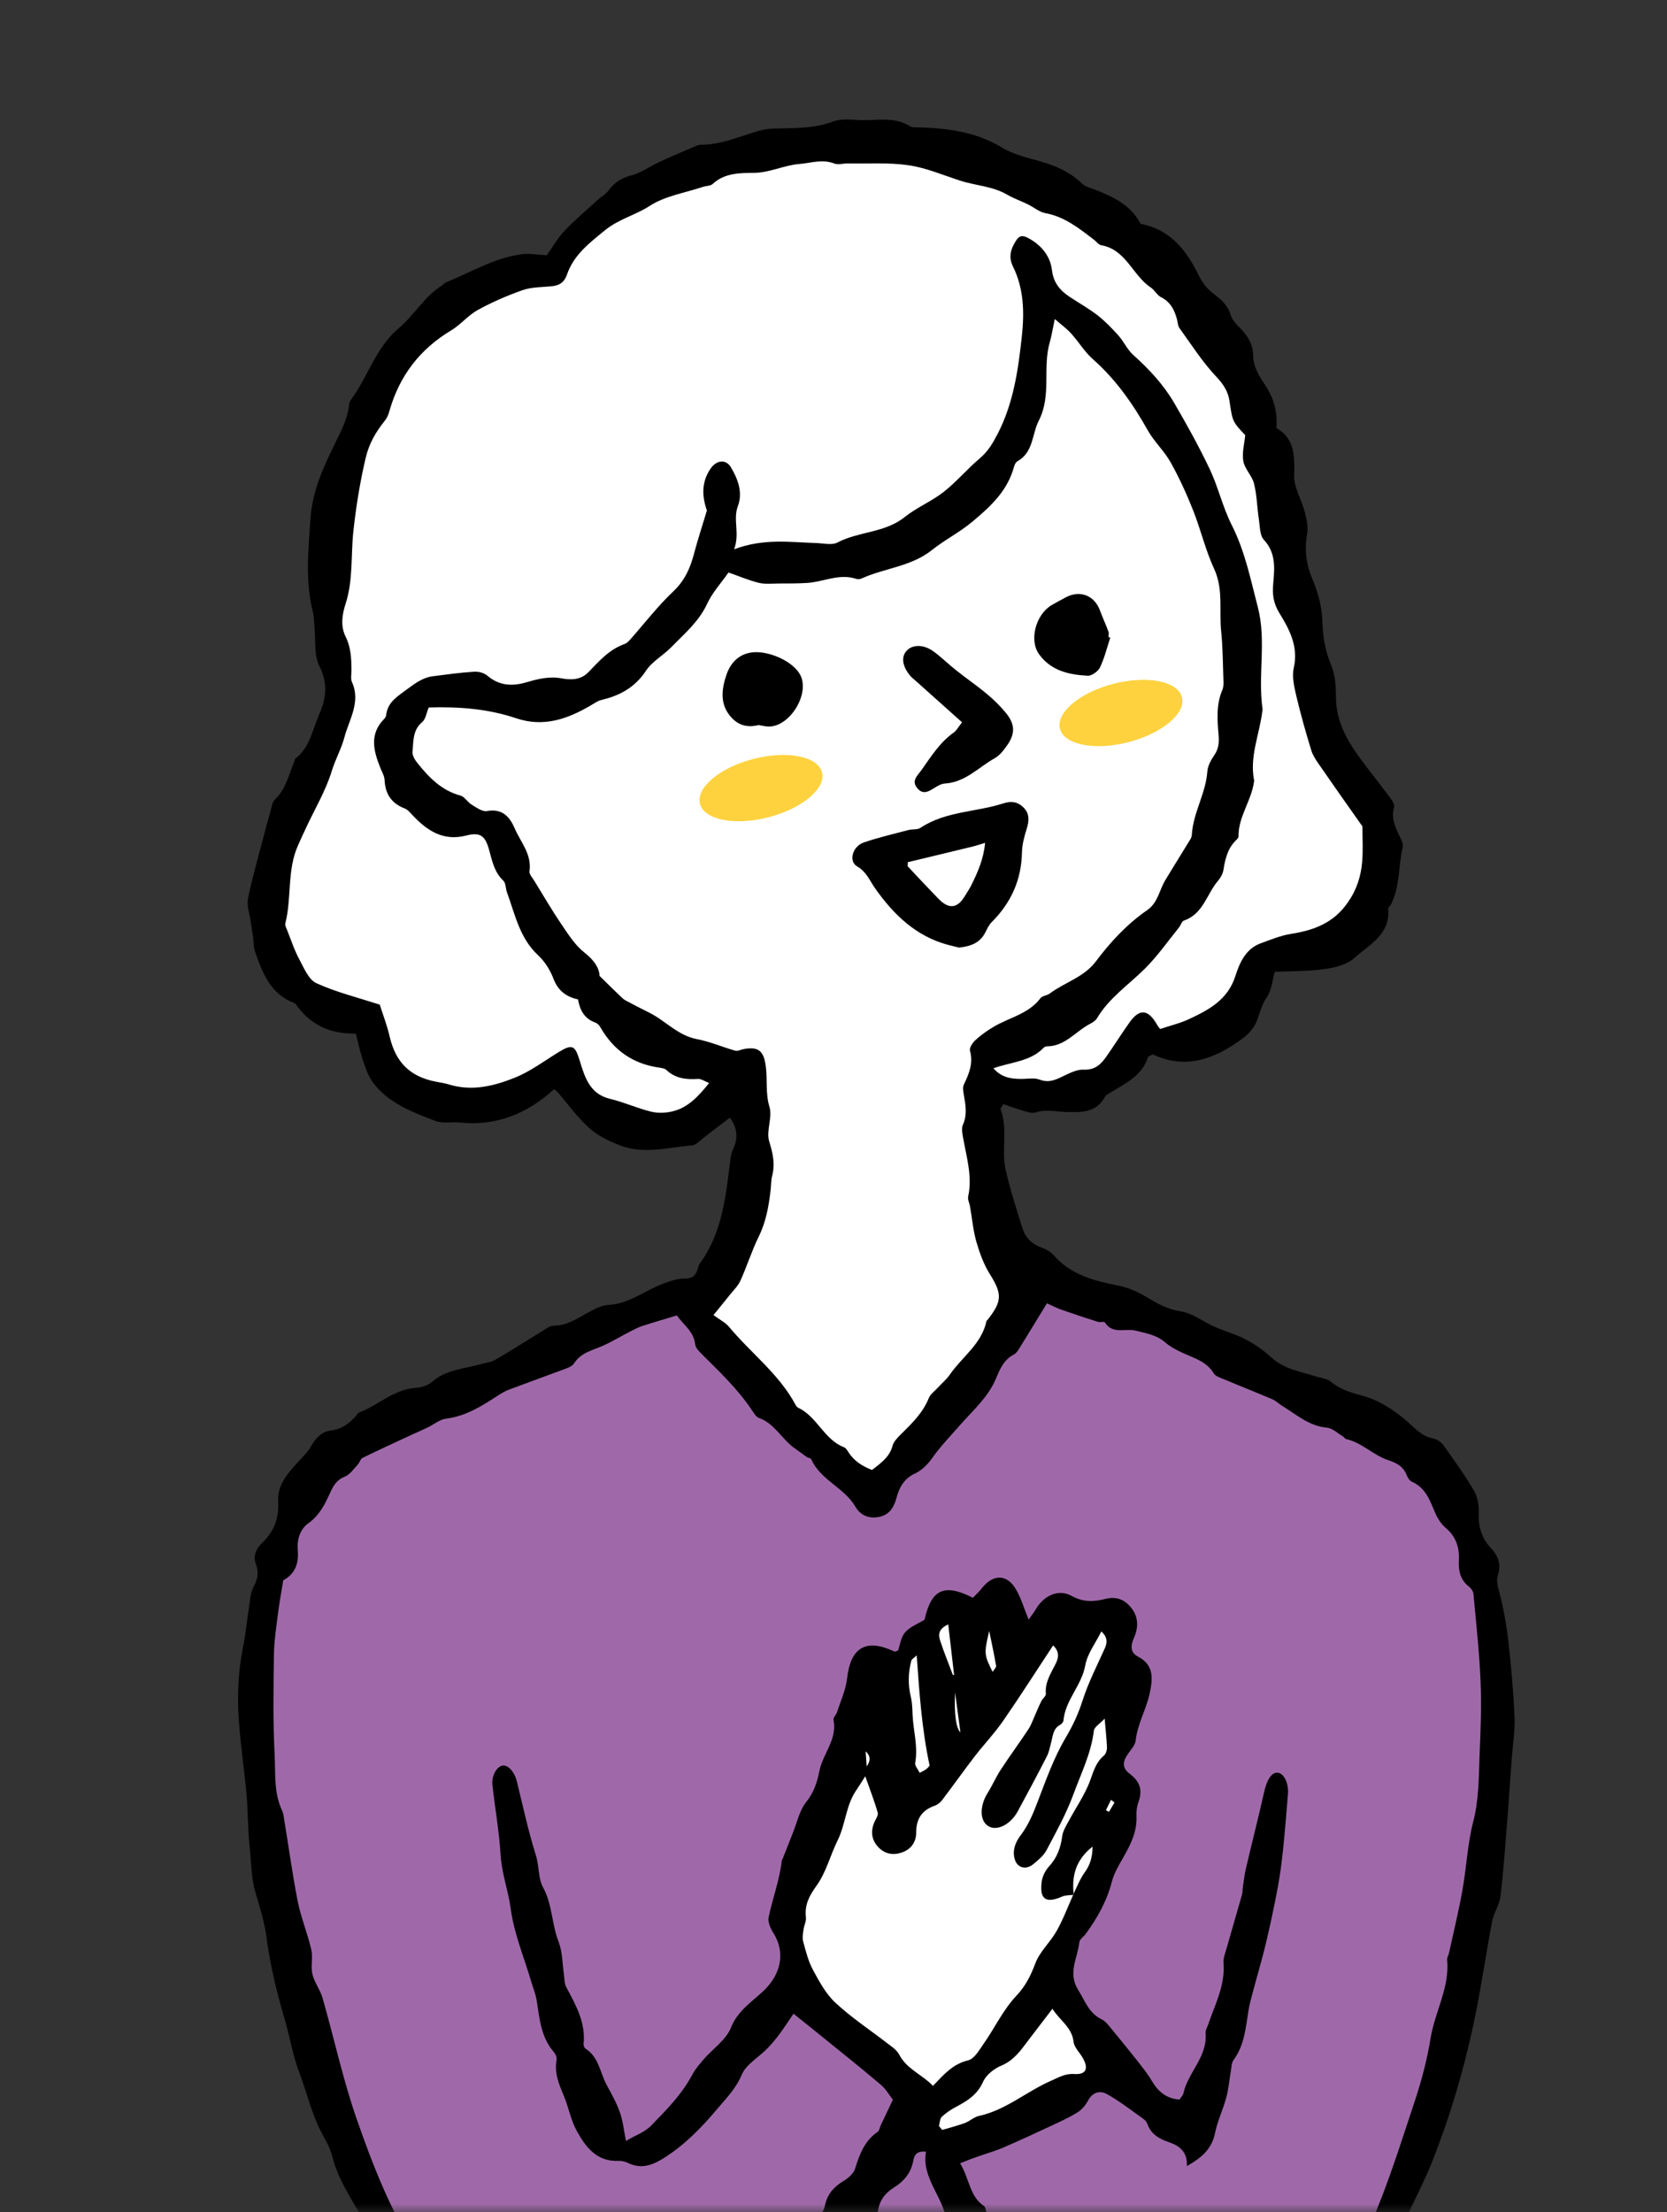 <svg xmlns="http://www.w3.org/2000/svg" width="98" height="130" viewBox="0 0 98 130" fill="none"><rect x="0" y="0" width="98" height="130" fill="#333333" stroke="none"/><mask id="mask0_101_658" style="mask-type:alpha" maskUnits="userSpaceOnUse" x="0" y="0" width="98" height="130"><rect width="98" height="130" transform="matrix(1 0 0 -1 0 130)" fill="#E1C7E8"></rect></mask><g mask="url(#mask0_101_658)"><path d="M26.127 137.552L26.258 147.522L26.554 152.343L24.105 159.938L80.743 158.017L79.323 147.991L76.667 128.132L47.399 116.591L26.127 137.552Z" fill="#9F69A9"></path><path d="M77.916 140.437C77.067 142.055 75.633 143.143 74.439 144.431C74.122 144.775 73.653 145.044 73.198 145.181C72.715 145.326 72.287 145.47 71.908 145.822C71.735 145.98 71.397 145.98 71.135 146.042C70.763 146.125 70.356 146.132 70.032 146.297C69.5 146.565 69.1 146.4 68.673 146.104C67.466 145.264 66.486 144.19 65.438 143.177C64.306 142.089 63.355 140.857 62.265 139.741C61.63 139.101 61.092 138.364 60.526 137.662C59.768 136.725 58.843 135.899 58.422 134.708C58.354 134.501 58.091 134.377 57.933 134.191C57.712 133.93 57.409 133.682 57.326 133.379C57.091 132.497 56.567 131.816 56.008 131.141C55.877 130.982 55.684 130.81 55.663 130.631C55.512 129.13 54.16 128.028 54.436 126.444C53.836 126.382 53.746 126.692 53.684 127.002C53.546 127.705 53.132 128.193 52.539 128.558C52.049 128.868 51.732 129.261 51.621 129.881C51.538 130.328 51.2 130.748 50.931 131.148C50.621 131.602 50.2 131.988 49.931 132.47C49.242 133.709 48.331 134.715 47.214 135.603C46.282 136.347 45.503 137.304 44.696 138.192C43.351 139.679 42.116 141.27 40.454 142.448C39.895 142.847 39.371 143.343 38.964 143.894C38.302 144.789 37.219 145.037 36.419 145.705C36.184 145.897 35.694 145.835 35.329 145.801C34.956 145.767 34.591 145.532 34.225 145.539C33.632 145.553 33.121 145.484 32.721 144.988C32.645 144.892 32.48 144.823 32.349 144.809C30.976 144.699 30.1 143.749 29.169 142.916C28.631 142.441 28.12 141.931 27.424 141.27C27.424 142.076 27.403 142.647 27.424 143.219C27.506 144.982 27.706 146.737 27.451 148.514C27.334 149.34 27.603 150.222 27.582 151.076C27.562 152.012 27.479 152.962 27.313 153.885C27.182 154.622 27.21 155.435 26.631 156.04C26.589 156.082 26.582 156.171 26.582 156.24C26.693 157.542 25.941 158.478 25.237 159.435C24.954 159.821 24.623 160.131 24.092 159.931C23.678 159.78 23.333 159.201 23.471 158.719C23.733 157.783 24.078 156.874 24.389 155.951C24.471 155.696 24.589 155.448 24.637 155.187C24.92 153.623 25.196 152.053 25.444 150.483C25.547 149.829 25.679 149.154 25.603 148.514C25.368 146.565 25.589 144.617 25.506 142.668C25.479 141.972 25.361 141.284 25.327 140.595C25.299 140.141 25.244 139.659 25.368 139.239C25.582 138.55 25.327 138.034 24.989 137.483C24.14 136.085 23.32 134.666 22.519 133.241C22.285 132.828 22.161 132.353 22.002 131.898C21.381 130.073 19.995 128.62 19.533 126.713C19.388 126.114 19.015 125.577 18.746 125.012C18.263 123.979 18.001 122.857 17.601 121.803C17.208 120.784 17.049 119.737 16.753 118.718C16.284 117.128 15.884 115.503 15.67 113.864C15.546 112.92 15.27 112.073 15.008 111.178C14.766 110.359 14.78 109.464 14.684 108.603C14.552 107.432 14.587 106.248 14.463 105.098C14.332 103.838 14.152 102.564 14.056 101.297C13.932 99.775 13.987 98.253 14.297 96.745C14.449 96.001 14.511 95.23 14.635 94.48C14.697 94.067 14.718 93.612 14.904 93.261C15.152 92.793 15.228 92.4 15.035 91.884C14.863 91.429 15.07 90.988 15.428 90.651C16.125 89.983 16.408 89.212 16.353 88.213C16.298 87.208 16.994 86.485 17.643 85.783C17.87 85.535 18.119 85.294 18.277 85.004C18.553 84.516 18.898 84.13 19.464 84.061C20.105 83.978 20.56 83.641 20.954 83.173C21.002 83.118 21.036 83.042 21.091 83.014C22.237 82.588 23.147 81.637 24.451 81.555C24.782 81.534 25.168 81.41 25.403 81.203C26.244 80.46 27.327 80.439 28.32 80.15C28.59 80.074 28.879 80.047 29.114 79.909C30.052 79.365 30.962 78.78 31.887 78.215C32.094 78.091 32.321 77.905 32.542 77.905C33.363 77.905 33.984 77.437 34.666 77.086C35.004 76.907 35.377 76.7 35.742 76.686C36.991 76.631 37.922 75.819 39.026 75.419C39.412 75.281 39.819 75.13 40.212 75.137C40.64 75.137 40.874 75.013 40.999 74.627C41.04 74.496 41.068 74.345 41.15 74.235C42.461 72.438 42.661 70.324 42.93 68.216C42.958 67.975 42.999 67.728 43.102 67.514C43.399 66.881 43.358 66.302 42.909 65.675C42.392 66.075 41.882 66.467 41.364 66.86C41.144 67.025 40.923 67.287 40.681 67.308C39.267 67.431 37.839 67.845 36.446 67.308C35.805 67.06 35.149 66.743 34.646 66.295C33.956 65.675 33.404 64.904 32.797 64.195C32.728 64.119 32.639 64.064 32.569 64.009C30.997 65.441 29.197 66.185 27.044 65.965C26.561 65.916 26.03 66.04 25.603 65.875C24.244 65.352 22.837 64.835 21.919 63.603C21.637 63.224 21.485 62.735 21.326 62.281C21.16 61.785 21.057 61.269 20.919 60.738C19.546 60.766 18.367 60.318 17.505 59.168C17.443 59.086 17.381 58.975 17.291 58.941C15.898 58.411 15.428 57.171 14.994 55.925C14.904 55.67 14.918 55.381 14.883 55.112C14.842 54.816 14.794 54.52 14.752 54.224C14.684 53.749 14.497 53.246 14.58 52.799C14.835 51.539 15.201 50.299 15.525 49.053C15.635 48.619 15.753 48.178 15.884 47.744C15.96 47.476 15.994 47.138 16.173 46.973C16.794 46.381 16.96 45.589 17.263 44.852C17.305 44.756 17.311 44.618 17.381 44.563C18.215 43.923 18.36 42.904 18.746 42.029C19.167 41.086 19.305 40.177 18.774 39.137C18.45 38.51 18.567 37.656 18.491 36.906C18.457 36.603 18.477 36.286 18.401 35.99C17.932 34.165 18.125 32.347 18.25 30.495C18.36 28.856 19.015 27.444 19.691 26.067C20.064 25.31 20.436 24.607 20.526 23.767C20.533 23.664 20.581 23.561 20.643 23.478C21.643 22.122 22.085 20.428 23.451 19.278C24.347 18.527 24.941 17.432 25.968 16.785C26.058 16.73 26.127 16.633 26.217 16.592C27.686 16 29.058 15.153 30.666 14.94C31.107 14.877 31.569 14.974 32.142 15.001C32.452 14.568 32.763 14.017 33.183 13.569C33.797 12.922 34.487 12.344 35.142 11.744C35.342 11.558 35.605 11.421 35.763 11.207C36.108 10.732 36.529 10.457 37.122 10.305C37.674 10.161 38.164 9.803 38.688 9.555C39.378 9.231 40.081 8.935 40.785 8.632C40.916 8.577 41.047 8.508 41.185 8.508C42.385 8.508 43.461 8.026 44.586 7.695C45.227 7.503 45.951 7.558 46.634 7.53C47.434 7.496 48.207 7.434 48.979 7.138C49.442 6.965 50.007 7.034 50.531 7.055C51.532 7.103 52.573 6.821 53.511 7.427C53.615 7.496 53.78 7.482 53.911 7.482C55.663 7.53 57.36 7.73 58.919 8.68C59.581 9.079 60.388 9.265 61.147 9.479C62.072 9.741 62.913 10.112 63.617 10.794C63.824 10.994 64.162 11.056 64.451 11.173C65.507 11.593 66.5 12.082 67.052 13.156C68.818 13.486 69.756 14.719 70.487 16.213C70.68 16.599 70.97 16.985 71.315 17.239C71.77 17.591 72.177 17.921 72.349 18.506C72.432 18.789 72.666 19.044 72.887 19.264C73.329 19.705 73.66 20.228 73.667 20.827C73.667 21.584 74.053 22.142 74.432 22.721C74.901 23.441 75.104 24.254 75.039 25.158C76.109 25.757 76.109 26.783 76.081 27.933C76.06 28.649 76.522 29.366 76.709 30.102C76.819 30.523 76.916 30.991 76.84 31.411C76.674 32.327 76.805 33.229 77.15 34.028C77.509 34.854 77.716 35.694 77.743 36.562C77.771 37.45 77.909 38.269 78.261 39.096C78.495 39.653 78.537 40.321 78.537 40.941C78.537 42.545 79.35 43.771 80.261 44.969C80.765 45.63 81.282 46.285 81.779 46.959C81.875 47.09 81.992 47.304 81.958 47.434C81.751 48.137 82.075 48.702 82.351 49.287C82.427 49.438 82.496 49.638 82.461 49.796C82.199 50.912 82.31 52.096 81.772 53.15C81.723 53.239 81.606 53.329 81.613 53.418C81.737 54.92 80.489 55.512 79.62 56.297C79.192 56.682 78.495 56.861 77.895 56.944C76.936 57.082 75.95 57.061 74.943 57.109C74.805 57.578 74.763 58.177 74.467 58.611C74.156 59.065 74.067 59.547 73.874 60.022C73.715 60.422 73.37 60.793 73.018 61.048C71.425 62.219 69.714 62.88 67.762 61.957C67.645 62.033 67.5 62.074 67.479 62.143C67.148 63.169 66.265 63.61 65.438 64.112C65.265 64.216 65.038 64.312 64.948 64.471C64.424 65.428 63.513 65.366 62.644 65.345C62.058 65.324 61.485 65.173 60.885 65.373C60.657 65.448 60.34 65.324 60.078 65.249C59.712 65.145 59.361 65.008 58.988 64.884C58.912 65.028 58.802 65.132 58.823 65.194C59.271 66.337 58.857 67.555 59.112 68.705C59.374 69.876 59.747 71.026 60.106 72.176C60.292 72.789 60.74 73.154 61.347 73.36C61.568 73.436 61.789 73.588 61.947 73.767C62.954 74.923 64.327 75.268 65.755 75.55C66.383 75.674 67.003 75.97 67.555 76.308C68.128 76.659 68.686 76.941 69.369 77.051C69.838 77.127 70.301 77.361 70.715 77.609C71.252 77.933 71.811 78.146 72.404 78.353C73.239 78.649 74.067 79.144 74.715 79.751C75.501 80.467 76.453 80.597 77.371 80.887C77.668 80.983 78.019 81.011 78.24 81.197C78.819 81.679 79.475 81.851 80.192 82.05C81.082 82.298 81.944 82.863 82.662 83.476C83.172 83.903 83.565 84.412 84.276 84.536C84.489 84.578 84.731 84.757 84.869 84.942C85.49 85.817 86.117 86.685 86.655 87.607C86.869 87.972 86.952 88.475 86.931 88.909C86.89 89.735 87.124 90.424 87.676 91.009C88.111 91.464 88.242 91.987 88.062 92.558C87.952 92.923 88.049 93.199 88.138 93.543C88.38 94.487 88.559 95.451 88.669 96.415C88.835 97.895 88.973 99.389 89.035 100.877C89.07 101.71 88.932 102.55 88.87 103.39C88.78 104.63 88.697 105.869 88.6 107.109C88.483 108.562 88.387 110.014 88.207 111.454C88.145 111.949 87.814 112.411 87.718 112.913C87.331 114.952 87.042 117.011 86.607 119.035C86.021 121.741 85.241 124.386 84.213 126.982C83.441 128.93 82.323 130.734 81.723 132.738C81.296 134.164 80.406 135.341 79.875 136.698C79.544 137.531 79.675 138.343 79.757 139.17C79.895 140.547 80.061 141.924 80.247 143.301C80.613 145.994 80.578 148.714 81.054 151.399C81.303 152.804 81.654 154.236 81.585 155.703C81.579 155.896 81.675 156.096 81.758 156.281C81.813 156.405 81.923 156.509 81.979 156.633C82.254 157.232 81.999 158.037 81.475 158.265C80.903 158.506 79.957 158.051 79.964 157.369C79.978 156.357 79.254 155.648 79.123 154.705C79.047 154.167 78.73 153.672 78.937 153.086C78.964 152.997 78.937 152.873 78.895 152.783C78.302 151.392 78.461 149.919 78.399 148.473C78.364 147.708 78.171 146.951 78.136 146.187C78.047 144.279 78.012 142.365 77.957 140.457L77.916 140.437Z" fill="black"></path><path d="M16.622 92.882C17.284 92.538 17.581 91.959 17.505 91.106C17.45 90.52 17.615 89.88 18.126 89.515C18.767 89.06 19.091 88.42 19.395 87.752C19.581 87.332 19.781 86.967 20.271 86.774C20.567 86.657 20.788 86.327 21.023 86.079C21.14 85.955 21.188 85.728 21.326 85.666C22.278 85.197 23.237 84.763 24.196 84.316C24.506 84.171 24.823 84.04 25.134 83.889C25.5 83.717 25.844 83.414 26.224 83.366C27.417 83.221 28.369 82.594 29.335 81.968C29.535 81.837 29.755 81.72 29.983 81.637C31.066 81.231 32.149 80.845 33.232 80.439C33.425 80.37 33.653 80.267 33.756 80.109C34.149 79.489 34.818 79.358 35.425 79.09C35.998 78.835 36.536 78.504 37.095 78.222C37.309 78.112 37.522 77.995 37.743 77.926C38.405 77.712 39.068 77.519 39.792 77.299C40.157 77.843 40.785 78.222 40.868 79C40.889 79.207 41.102 79.42 41.275 79.592C42.316 80.625 43.379 81.637 44.2 82.863C44.317 83.035 44.441 83.262 44.613 83.324C45.531 83.648 45.938 84.536 46.662 85.067C46.91 85.246 47.159 85.431 47.414 85.611C47.497 85.672 47.655 85.679 47.69 85.748C48.235 86.981 49.635 87.415 50.29 88.544C50.594 89.074 51.139 89.281 51.753 89.122C52.325 88.978 52.56 88.551 52.711 87.993C52.87 87.401 53.16 86.871 53.808 86.581C54.194 86.402 54.546 86.044 54.801 85.686C55.298 84.977 55.898 84.364 56.464 83.717C57.209 82.87 58.099 82.099 58.554 81.004C58.782 80.46 59.009 79.909 59.589 79.606C59.789 79.503 59.92 79.248 60.044 79.041C60.533 78.256 61.01 77.464 61.547 76.59C61.851 76.728 62.148 76.879 62.465 76.989C63.155 77.23 63.851 77.457 64.548 77.678C64.679 77.719 64.907 77.643 64.955 77.712C65.41 78.435 66.169 78.043 66.762 78.194C67.376 78.353 67.969 78.435 68.48 78.869C68.79 79.138 69.177 79.344 69.556 79.516C70.225 79.819 70.935 80.012 71.356 80.708C71.453 80.866 71.694 80.949 71.887 81.024C72.853 81.431 73.832 81.816 74.791 82.223C75.012 82.319 75.191 82.505 75.398 82.629C76.226 83.132 76.95 83.799 77.999 83.896C78.337 83.923 78.654 84.24 78.971 84.426C79.034 84.46 79.068 84.55 79.123 84.564C80.054 84.763 80.71 85.5 81.586 85.796C82.075 85.962 82.489 86.154 82.689 86.671C82.751 86.829 82.869 87.015 83.007 87.077C83.841 87.442 84.069 88.213 84.393 88.95C84.531 89.26 84.738 89.57 84.993 89.79C85.586 90.286 85.8 90.927 85.766 91.65C85.731 92.283 85.828 92.827 86.359 93.24C86.483 93.337 86.607 93.509 86.621 93.66C86.78 95.395 86.973 97.131 87.042 98.866C87.104 100.291 87.042 101.731 86.98 103.156C86.931 104.464 86.945 105.759 86.607 107.06C86.269 108.369 86.214 109.746 85.973 111.082C85.752 112.314 85.455 113.533 85.186 114.759C85.159 114.897 85.062 115.034 85.076 115.158C85.228 116.797 84.359 118.216 84.103 119.765C83.903 120.998 83.586 122.223 83.193 123.408C82.365 125.887 81.593 128.4 80.544 130.79C79.496 133.179 78.144 135.444 76.909 137.751C76.612 138.302 76.219 138.798 75.923 139.349C75.254 140.575 73.867 140.953 72.97 141.904C72.253 142.654 71.26 142.785 70.342 143.067C70.087 143.143 69.694 143.102 69.494 142.95C68.714 142.365 68.038 141.635 67.231 141.098C66.024 140.292 65.079 139.246 64.148 138.171C64.127 138.144 64.1 138.123 64.065 138.102C62.575 137.269 61.975 135.665 60.885 134.48C60.727 134.301 60.575 134.095 60.375 133.978C60.009 133.764 59.858 133.461 59.775 133.055C59.706 132.731 59.554 132.366 59.319 132.146C58.664 131.519 58.264 130.769 57.974 129.936C57.94 129.839 57.933 129.695 57.857 129.646C56.995 129.075 56.995 128.028 56.443 127.126C56.767 126.995 57.071 126.871 57.374 126.768C57.926 126.568 58.499 126.41 59.037 126.176C59.995 125.763 60.941 125.322 61.886 124.881C62.389 124.647 62.9 124.413 63.368 124.117C63.617 123.959 63.831 123.69 63.975 123.422C64.231 122.94 64.679 122.843 65.045 123.043C65.797 123.456 66.479 123.993 67.183 124.489C67.293 124.565 67.404 124.682 67.452 124.806C67.673 125.439 68.169 125.701 68.763 125.9C69.349 126.107 69.825 126.465 69.77 127.291C70.639 126.803 71.246 126.286 71.432 125.336C71.577 124.627 71.908 123.952 72.094 123.249C72.225 122.754 72.267 122.237 72.356 121.728C72.398 121.5 72.391 121.232 72.522 121.053C73.15 120.192 73.232 119.18 73.391 118.181C73.453 117.775 73.57 117.376 73.674 116.983C73.915 116.074 74.184 115.179 74.405 114.263C74.667 113.154 74.909 112.046 75.115 110.923C75.26 110.173 75.35 109.409 75.433 108.644C75.543 107.57 75.633 106.489 75.716 105.415C75.764 104.788 75.488 104.23 75.136 104.175C74.784 104.113 74.488 104.561 74.329 105.256C73.984 106.785 73.598 108.3 73.239 109.829C73.156 110.194 73.115 110.572 73.06 110.944C73.039 111.082 73.053 111.22 73.012 111.35C72.722 112.383 72.412 113.416 72.122 114.449C72.039 114.752 71.901 115.069 71.929 115.365C72.032 116.673 71.425 117.796 71.025 118.973C70.97 119.138 70.86 119.311 70.873 119.476C70.998 120.867 69.839 121.776 69.57 123.015C69.542 123.139 69.425 123.242 69.342 123.38C68.549 123.325 68.066 122.891 67.694 122.251C67.473 121.872 67.19 121.528 66.921 121.177C66.404 120.523 65.886 119.882 65.355 119.242C65.176 119.028 64.996 118.773 64.762 118.663C64.003 118.298 63.789 117.575 63.382 116.935C62.755 115.93 63.355 115.062 63.451 114.139C63.465 113.967 63.7 113.816 63.824 113.65C64.507 112.714 65.065 111.729 65.362 110.586C65.5 110.056 65.797 109.567 66.073 109.085C66.493 108.348 66.852 107.604 66.811 106.723C66.797 106.448 66.831 106.151 66.928 105.897C67.176 105.208 67.031 104.705 66.431 104.251C65.941 103.879 65.983 103.521 66.355 103.005C66.514 102.784 66.735 102.543 66.762 102.295C66.866 101.317 67.376 100.47 67.583 99.534C67.762 98.701 67.88 97.854 66.893 97.344C66.424 97.103 66.472 96.683 66.659 96.256C66.921 95.678 66.935 95.079 66.562 94.562C66.197 94.046 65.679 93.784 65.003 93.956C64.32 94.129 63.7 94.17 63.003 93.784C62.224 93.35 61.354 93.77 60.892 94.569C60.775 94.769 60.63 94.948 60.471 95.175C60.209 94.535 60.037 93.943 59.74 93.419C59.209 92.496 58.402 92.483 57.733 93.316C57.568 93.529 57.367 93.715 57.195 93.894C55.498 93.027 54.753 93.399 54.353 95.182C53.939 95.437 53.484 95.602 53.208 95.926C52.96 96.215 52.911 96.669 52.794 96.993C52.656 97.034 52.615 97.062 52.587 97.055C50.918 96.263 50.007 96.8 49.8 98.625C49.725 99.3 49.421 99.947 49.214 100.601C49.159 100.767 48.973 100.932 49 101.07C49.235 102.22 48.366 103.06 48.166 104.093C48.042 104.719 47.848 105.332 47.4 105.89C47 106.386 46.862 107.088 46.614 107.701C46.407 108.217 46.207 108.741 46 109.257C45.986 109.291 45.958 109.319 45.958 109.353C45.827 110.49 45.42 111.557 45.186 112.666C45.124 112.955 45.31 113.347 45.489 113.63C46.138 114.683 45.979 115.957 44.882 116.997C44.193 117.644 43.365 118.161 42.965 119.166C42.675 119.882 41.903 120.399 41.364 121.018C41.116 121.308 40.861 121.604 40.688 121.934C40.075 123.091 39.157 124.007 38.267 124.923C37.895 125.301 37.329 125.494 36.798 125.811C36.681 125.226 36.626 124.647 36.439 124.124C36.246 123.566 35.95 123.05 35.667 122.526C35.274 121.803 35.212 120.887 34.418 120.385C34.349 120.343 34.301 120.199 34.308 120.109C34.439 118.849 33.846 117.816 33.287 116.77C33.177 116.57 33.191 116.301 33.156 116.06C33.059 115.406 33.073 114.711 32.839 114.112C32.432 113.072 32.48 111.929 31.921 110.903C31.639 110.386 31.701 109.65 31.501 109.016C31.052 107.591 30.742 106.131 30.383 104.678C30.245 104.113 29.859 103.693 29.535 103.755C29.204 103.817 28.893 104.347 28.948 104.878C29.1 106.262 29.349 107.639 29.431 109.03C29.5 110.104 29.88 111.102 30.024 112.163C30.218 113.63 30.818 115.041 31.238 116.474C31.342 116.832 31.494 117.19 31.549 117.555C31.721 118.622 31.797 119.71 32.556 120.584C32.659 120.702 32.749 120.908 32.721 121.046C32.577 121.817 32.859 122.478 33.149 123.167C33.432 123.842 33.556 124.592 33.908 125.226C34.432 126.169 35.081 127.05 36.377 126.982C36.543 126.975 36.736 127.023 36.888 127.092C37.715 127.498 38.364 127.243 39.116 126.761C40.309 125.99 41.254 125.012 42.158 123.938C42.696 123.304 43.261 122.74 43.606 121.92C43.861 121.308 44.6 120.901 45.103 120.385C45.365 120.116 45.614 119.82 45.834 119.517C46.103 119.159 46.345 118.78 46.648 118.333C47.11 118.705 47.51 119.021 47.91 119.345C49.207 120.399 50.511 121.431 51.787 122.513C52.091 122.774 52.297 123.146 52.491 123.387C52.215 123.972 51.994 124.434 51.773 124.902C51.711 125.026 51.697 125.212 51.601 125.274C50.821 125.804 50.532 126.603 50.263 127.457C50.173 127.746 49.849 128.008 49.566 128.18C49.028 128.51 48.649 128.923 48.511 129.55C48.483 129.688 48.442 129.832 48.373 129.943C47.621 131.099 46.91 132.284 46.09 133.399C45.207 134.597 44.234 135.727 43.296 136.884C43.234 136.966 43.179 137.083 43.089 137.111C41.682 137.579 40.923 138.839 39.888 139.755C39.757 139.872 39.633 140.037 39.481 140.072C38.612 140.265 38.129 141.036 37.398 141.428C37.274 141.49 37.178 141.601 37.074 141.697C36.177 142.461 35.315 142.985 33.991 142.454C33.315 142.179 32.673 141.904 32.059 141.525C31.211 140.995 30.314 140.519 29.528 139.907C28.99 139.487 28.521 138.929 28.155 138.35C26.934 136.402 25.831 134.377 24.575 132.442C22.982 129.977 21.926 127.271 20.974 124.537C20.161 122.21 19.643 119.779 18.96 117.403C18.822 116.921 18.477 116.494 18.367 116.012C18.257 115.551 18.409 115.027 18.298 114.559C18.077 113.609 17.698 112.7 17.505 111.743C17.195 110.173 16.981 108.582 16.719 107.005C16.684 106.799 16.67 106.578 16.581 106.392C16.091 105.353 16.201 104.216 16.146 103.128C16.043 101.145 16.077 99.155 16.105 97.172C16.119 96.38 16.25 95.581 16.346 94.79C16.422 94.204 16.525 93.626 16.65 92.875L16.622 92.882Z" fill="#9F69A9"></path><path d="M62.017 18.755C62.43 19.113 62.727 19.326 62.968 19.595C63.41 20.084 63.762 20.676 64.251 21.11C65.603 22.301 66.604 23.74 67.48 25.296C67.852 25.957 68.438 26.494 68.811 27.155C69.321 28.064 69.756 29.021 70.142 29.992C70.591 31.122 70.866 32.327 71.377 33.429C71.936 34.641 71.66 35.887 71.791 37.113C71.887 38.042 71.887 38.986 71.922 39.922C71.929 40.122 71.942 40.349 71.867 40.528C71.487 41.403 71.563 42.305 71.639 43.207C71.674 43.647 71.639 44.019 71.377 44.391C71.184 44.673 70.998 45.018 70.977 45.348C70.88 46.636 70.149 47.751 70.066 49.039C70.066 49.142 70.025 49.246 69.97 49.335C69.487 50.134 68.983 50.926 68.501 51.731C68.149 52.317 68.073 53.047 67.445 53.481C66.259 54.3 65.286 55.347 64.424 56.497C63.72 57.433 62.596 57.722 61.713 58.383C61.547 58.507 61.272 58.514 61.161 58.666C60.465 59.582 59.354 59.788 58.437 60.325C58.05 60.553 57.671 60.821 57.34 61.124C57.174 61.276 56.974 61.578 57.023 61.744C57.23 62.487 56.967 63.093 56.664 63.734C56.581 63.899 56.629 64.147 56.664 64.354C56.767 64.939 56.871 65.504 56.609 66.096C56.505 66.323 56.581 66.647 56.629 66.915C56.829 68.038 57.167 69.139 56.919 70.303C56.878 70.489 56.995 70.709 57.029 70.916C57.147 71.598 57.209 72.3 57.395 72.961C57.588 73.622 57.83 74.297 58.188 74.868C58.913 76.025 58.933 76.459 58.05 77.568C58.03 77.595 57.988 77.616 57.988 77.65C57.705 78.979 56.567 79.73 55.85 80.763C55.657 81.045 55.381 81.279 55.146 81.534C54.96 81.741 54.698 81.92 54.601 82.161C54.25 83.035 53.601 83.655 52.96 84.288C52.767 84.481 52.539 84.709 52.47 84.963C52.297 85.624 51.787 85.976 51.263 86.382C50.725 86.175 50.228 85.872 49.89 85.356C49.814 85.239 49.731 85.087 49.614 85.046C48.435 84.591 48.035 83.235 46.91 82.719C46.855 82.691 46.807 82.622 46.772 82.56C45.807 80.749 44.144 79.516 42.861 77.974C42.648 77.719 42.323 77.561 41.944 77.279C42.268 76.879 42.592 76.487 42.91 76.087C43.123 75.819 43.392 75.564 43.53 75.254C43.917 74.4 44.193 73.505 44.606 72.665C45.034 71.797 45.193 70.882 45.303 69.938C45.338 69.663 45.324 69.374 45.393 69.105C45.579 68.396 45.434 67.769 45.22 67.073C45.027 66.461 45.427 65.662 45.234 65.042C44.993 64.237 45.124 63.452 45.02 62.666C44.903 61.771 44.606 61.489 43.73 61.647C43.558 61.675 43.372 61.785 43.227 61.744C42.468 61.53 41.73 61.207 40.964 61.062C39.84 60.849 39.123 59.981 38.164 59.506C37.695 59.272 37.233 59.038 36.777 58.79C36.633 58.714 36.515 58.583 36.391 58.466C36.046 58.136 35.708 57.805 35.246 57.35C35.232 56.882 34.922 56.421 34.377 55.994C33.818 55.56 33.411 54.913 33.004 54.314C32.439 53.481 31.935 52.613 31.404 51.752C31.294 51.573 31.101 51.367 31.128 51.201C31.273 50.196 30.604 49.487 30.252 48.667C29.962 47.992 29.521 47.497 28.624 47.662C28.348 47.71 27.997 47.449 27.714 47.276C27.479 47.132 27.314 46.822 27.072 46.753C25.968 46.457 25.23 45.699 24.555 44.859C24.396 44.666 24.223 44.384 24.251 44.164C24.313 43.558 24.251 42.911 24.817 42.435C25.03 42.256 25.072 41.885 25.203 41.575C26.969 41.52 28.686 41.65 30.342 42.208C31.956 42.752 33.356 42.256 34.722 41.458C34.929 41.341 35.129 41.189 35.35 41.134C36.439 40.879 37.329 40.397 37.978 39.413C38.343 38.862 38.998 38.51 39.474 38.022C40.24 37.236 41.089 36.527 41.571 35.481C41.868 34.84 42.371 34.289 42.827 33.642C43.365 33.828 43.972 34.09 44.599 34.248C44.986 34.344 45.413 34.289 45.821 34.289C46.372 34.289 46.931 34.289 47.476 34.255C48.435 34.186 49.352 33.683 50.345 34.021C50.435 34.048 50.566 34.035 50.656 33.993C52.008 33.38 53.56 33.298 54.781 32.327C55.539 31.721 56.422 31.28 57.16 30.66C58.147 29.834 59.119 28.959 59.54 27.665C59.602 27.472 59.657 27.197 59.802 27.114C60.768 26.577 60.658 25.517 61.072 24.711C61.83 23.23 61.279 21.612 61.713 20.118C61.823 19.732 61.886 19.326 62.01 18.741L62.017 18.755Z" fill="white"></path><path d="M33.976 58.707C34.087 59.361 34.356 59.864 34.997 60.091C35.114 60.132 35.232 60.249 35.294 60.367C36.073 61.723 37.218 62.529 38.784 62.742C38.915 62.763 39.081 62.79 39.17 62.873C39.701 63.376 40.336 63.451 41.033 63.403C41.219 63.389 41.412 63.534 41.688 63.644C41.06 64.422 40.446 65.104 39.501 65.317C39.108 65.407 38.66 65.421 38.267 65.324C37.453 65.125 36.68 64.767 35.866 64.574C34.666 64.291 34.376 63.286 34.087 62.35C33.804 61.441 33.666 61.324 32.845 61.826C31.99 62.35 31.162 62.976 30.238 63.341C29.044 63.816 27.775 64.133 26.465 63.748C26.195 63.665 25.92 63.617 25.644 63.569C24.112 63.279 23.264 62.432 22.912 60.931C22.76 60.263 22.505 59.609 22.326 59.038C21.001 58.611 19.746 58.301 18.601 57.777C18.146 57.571 17.87 56.889 17.601 56.386C17.304 55.836 17.111 55.236 16.877 54.651C16.828 54.527 16.745 54.376 16.773 54.266C17.159 52.751 16.863 51.132 17.525 49.666C17.684 49.321 17.835 48.97 18.001 48.626C18.511 47.531 19.146 46.471 19.498 45.328C19.712 44.625 20.077 43.985 20.25 43.317C20.526 42.284 21.222 41.251 20.691 40.08C20.601 39.874 20.67 39.598 20.663 39.35C20.657 38.689 20.629 38.035 20.319 37.416C20.008 36.789 20.112 36.107 20.319 35.474C20.767 34.083 20.622 32.637 20.774 31.218C20.933 29.772 21.16 28.34 21.498 26.907C21.705 26.04 22.098 25.379 22.622 24.725C22.753 24.566 22.836 24.36 22.891 24.16C23.478 22.094 24.678 20.517 26.534 19.409C27.092 19.071 27.527 18.52 28.099 18.21C28.941 17.749 29.831 17.363 30.734 17.047C31.252 16.868 31.831 16.881 32.39 16.826C32.838 16.785 33.155 16.64 33.328 16.145C33.728 14.981 34.632 14.292 35.57 13.528C36.384 12.867 37.349 12.646 38.191 12.102C39.087 11.517 40.253 11.338 41.309 10.987C41.509 10.918 41.771 10.932 41.902 10.808C42.578 10.168 43.509 10.161 44.261 10.161C45.24 10.161 46.061 9.713 46.992 9.637C47.682 9.582 48.337 9.334 49.048 9.61C49.289 9.699 49.6 9.596 49.876 9.603C51.062 9.624 52.262 9.541 53.428 9.713C54.449 9.865 55.428 10.285 56.422 10.608C57.339 10.911 58.339 10.932 59.202 11.435C59.588 11.662 60.016 11.806 60.422 12.006C60.767 12.171 61.085 12.454 61.443 12.523C62.588 12.729 63.444 13.425 64.32 14.093C64.458 14.196 64.582 14.382 64.734 14.409C66.203 14.664 66.582 16.186 67.651 16.895C67.879 17.047 68.017 17.343 68.258 17.467C68.817 17.749 69.052 18.224 69.197 18.782C69.238 18.954 69.245 19.154 69.341 19.285C70.045 20.262 70.7 21.288 71.521 22.156C71.935 22.597 72.197 23.01 72.28 23.568C72.459 24.773 72.452 24.773 73.204 25.572C73.156 26.088 73.004 26.618 73.094 27.107C73.177 27.562 73.604 27.954 73.722 28.416C73.894 29.111 73.901 29.841 74.011 30.55C74.073 30.95 74.059 31.466 74.301 31.721C75.018 32.485 74.929 33.401 74.853 34.269C74.791 34.93 74.853 35.432 75.211 36.025C75.798 36.975 76.343 37.987 76.06 39.24C75.943 39.757 76.081 40.349 76.205 40.886C76.46 41.967 76.763 43.034 77.088 44.095C77.177 44.384 77.357 44.66 77.536 44.914C78.405 46.174 79.288 47.421 80.095 48.564C80.095 49.315 80.136 49.975 80.081 50.623C80.012 51.484 79.764 52.275 79.24 53.026C78.412 54.231 77.26 54.665 75.901 54.878C75.287 54.975 74.694 55.223 74.108 55.436C73.225 55.76 72.873 56.586 72.625 57.357C72.183 58.748 71.073 59.34 69.907 59.885C69.369 60.139 68.783 60.27 68.203 60.47C68.141 60.38 68.072 60.311 68.024 60.222C67.5 59.299 66.989 59.251 66.396 60.091C65.934 60.738 65.513 61.42 65.051 62.074C64.727 62.542 64.382 62.887 63.692 62.859C63.244 62.839 62.761 63.128 62.319 63.328C61.919 63.513 61.574 63.617 61.119 63.444C60.816 63.328 60.443 63.396 60.105 63.403C59.471 63.41 58.884 63.334 58.401 62.777C59.471 62.398 60.567 62.384 61.347 61.578C61.395 61.53 61.471 61.489 61.533 61.489C62.623 61.489 63.237 60.601 64.092 60.16C64.244 60.084 64.409 59.974 64.492 59.836C65.203 58.638 66.348 57.874 67.306 56.923C68.045 56.187 68.652 55.319 69.307 54.507C69.417 54.369 69.472 54.135 69.61 54.093C70.742 53.701 70.942 52.53 71.611 51.752C71.763 51.573 71.894 51.332 71.928 51.098C72.031 50.437 72.19 49.81 72.707 49.335C72.756 49.287 72.811 49.211 72.811 49.156C72.79 48.006 73.556 47.077 73.715 45.975C73.715 45.94 73.735 45.906 73.728 45.871C73.446 44.46 74.046 43.151 74.211 41.788C74.211 41.754 74.232 41.719 74.225 41.685C73.935 39.695 74.46 37.657 73.949 35.694C73.521 34.055 73.19 32.382 72.404 30.839C71.88 29.799 71.618 28.629 71.121 27.575C70.486 26.239 69.769 24.945 69.024 23.671C68.396 22.597 67.548 21.688 66.617 20.855C66.265 20.538 66.065 20.063 65.741 19.705C65.368 19.291 64.975 18.885 64.54 18.541C64.023 18.142 63.451 17.818 62.906 17.46C62.326 17.081 61.933 16.627 61.843 15.876C61.747 15.077 61.264 14.464 60.56 14.051C60.05 13.755 59.885 13.824 59.595 14.375C59.367 14.809 59.326 15.208 59.553 15.669C60.202 16.971 60.222 18.396 60.071 19.78C59.857 21.729 59.588 23.671 58.657 25.482C58.36 26.054 58.091 26.515 57.608 26.928C56.863 27.555 56.229 28.319 55.463 28.918C54.759 29.469 53.89 29.82 53.194 30.378C52.028 31.321 50.496 31.218 49.234 31.879C48.91 32.051 48.413 31.927 47.999 31.913C46.447 31.865 44.889 31.624 43.157 32.279C43.509 31.335 43.075 30.557 43.378 29.744C43.681 28.932 43.378 28.147 42.964 27.451C42.667 26.962 42.116 27.038 41.771 27.541C41.281 28.264 41.226 29.056 41.557 29.999C41.281 30.922 41.019 31.714 40.805 32.52C40.584 33.373 40.26 34.11 39.584 34.751C38.66 35.625 37.88 36.644 37.032 37.601C36.942 37.705 36.832 37.808 36.708 37.849C35.811 38.166 35.211 38.861 34.583 39.509C34.128 39.977 33.528 39.956 33.038 39.867C32.3 39.729 31.638 39.894 30.976 40.087C30.113 40.342 29.362 40.308 28.644 39.702C28.451 39.536 28.12 39.454 27.865 39.474C27.065 39.523 26.271 39.633 25.471 39.736C24.788 39.819 24.312 40.232 23.767 40.624C23.216 41.024 22.774 41.347 22.698 42.043C22.698 42.105 22.643 42.181 22.602 42.229C21.691 43.138 21.96 44.129 22.367 45.142C22.457 45.369 22.595 45.596 22.609 45.83C22.643 46.657 23.016 47.214 23.795 47.51C23.974 47.579 24.112 47.758 24.257 47.91C25.113 48.812 26.044 49.445 27.403 49.101C28.237 48.888 28.527 49.101 28.762 49.975C28.941 50.623 29.065 51.256 29.589 51.752C29.741 51.897 29.72 52.214 29.803 52.434C30.279 53.728 30.541 55.119 31.631 56.132C32.031 56.503 32.348 57.013 32.541 57.523C32.81 58.232 33.3 58.583 33.997 58.734L33.976 58.707Z" fill="white"></path><path d="M63.105 111.316C62.781 112.039 62.505 112.783 62.119 113.471C61.746 114.132 61.132 114.676 60.87 115.365C60.594 116.095 60.305 116.694 59.746 117.286C58.973 118.105 58.477 119.173 57.821 120.109C57.566 120.474 57.276 120.991 56.918 121.073C56.021 121.287 55.49 121.9 54.848 122.575C54.207 121.907 53.31 121.597 52.862 120.736C52.724 120.474 52.441 120.281 52.193 120.096C51.172 119.304 50.082 118.588 49.137 117.713C48.565 117.19 48.164 116.453 47.792 115.757C47.516 115.248 47.371 114.662 47.219 114.098C47.157 113.877 47.206 113.616 47.24 113.382C47.268 113.141 47.406 112.9 47.378 112.672C47.295 111.936 47.571 111.412 48.006 110.806C48.565 110.035 48.806 109.037 49.24 108.155C49.703 107.226 49.723 106.138 50.303 105.256C50.475 105.001 50.641 104.74 50.868 104.382C51.144 105.174 51.406 105.835 51.599 106.516C51.648 106.675 51.482 106.902 51.4 107.088C51.172 107.625 51.234 108.121 51.634 108.548C52.007 108.94 52.482 109.037 52.986 108.871C53.552 108.692 53.862 108.252 53.862 107.687C53.862 106.874 54.2 106.372 54.959 106.11C55.117 106.055 55.269 105.931 55.373 105.8C56.021 104.946 56.642 104.072 57.297 103.218C57.849 102.502 58.477 101.848 58.987 101.104C59.98 99.672 60.912 98.205 61.912 96.69C62.243 97.007 62.277 97.344 62.063 97.764C61.788 98.322 61.422 98.852 61.484 99.534C61.498 99.665 61.298 99.809 61.222 99.961C61.084 100.229 60.974 100.512 60.849 100.787C60.725 101.063 60.629 101.352 60.47 101.6C59.932 102.412 59.36 103.19 58.828 104.003C58.546 104.437 58.339 104.919 58.063 105.36C57.566 106.158 57.594 107.053 58.145 107.336C58.649 107.604 59.422 107.198 59.836 106.434C60.415 105.366 60.987 104.299 61.539 103.218C61.663 102.977 61.719 102.695 61.788 102.426C61.898 102.034 61.891 101.586 62.333 101.352C62.415 101.311 62.512 101.193 62.519 101.111C62.622 99.906 63.588 99.052 63.802 97.861C63.926 97.172 64.409 96.552 64.747 95.871C65.064 96.16 65.133 96.456 64.954 96.855C64.498 97.868 63.981 98.873 63.643 99.927C63.395 100.705 63.078 101.393 62.657 102.102C61.953 103.287 61.484 104.623 60.987 105.917C60.725 106.606 60.449 107.26 60.001 107.852C59.815 108.093 59.656 108.403 59.615 108.699C59.573 108.968 59.629 109.333 59.794 109.532C60.042 109.829 60.443 109.801 60.739 109.553C61.029 109.312 61.353 109.05 61.526 108.72C62.091 107.653 62.684 106.585 63.098 105.456C63.547 104.23 64.147 103.039 64.305 101.71C64.333 101.476 64.685 101.276 64.94 100.994C64.995 101.655 65.057 102.178 65.078 102.708C65.078 102.86 65.009 103.073 64.892 103.17C64.374 103.604 64.257 104.216 64.022 104.802C63.712 105.559 63.236 106.255 62.843 106.985C62.684 107.281 62.484 107.591 62.443 107.914C62.353 108.596 62.139 109.174 61.663 109.691C61.443 109.932 61.27 110.283 61.236 110.607C61.112 111.626 61.498 111.867 62.45 111.447C62.643 111.364 62.884 111.378 63.105 111.35L63.091 111.337L63.105 111.316Z" fill="white"></path><path d="M55.201 124.916C55.256 124.737 55.249 124.496 55.374 124.386C55.629 124.152 55.925 123.952 56.229 123.794C56.891 123.449 57.464 123.077 57.795 122.334C57.974 121.927 58.443 121.562 58.871 121.383C59.609 121.074 60.009 120.488 60.45 119.903C60.906 119.304 61.361 118.712 61.871 118.044C62.306 118.739 63.016 119.125 63.113 119.986C63.154 120.33 63.499 120.64 63.679 120.977C64.01 121.59 63.823 121.927 63.141 121.879C62.609 121.845 62.237 122.079 61.782 122.279C60.347 122.905 59.14 123.993 57.567 124.338C57.27 124.399 57.015 124.647 56.726 124.758C56.291 124.916 55.836 125.033 55.387 125.164C55.325 125.088 55.263 125.012 55.201 124.93V124.916Z" fill="white"></path><path d="M53.891 97.282C54.05 99.486 54.187 101.579 54.65 103.755C54.65 103.748 54.574 103.865 54.47 103.948C54.367 104.03 54.243 104.086 54.07 104.182C53.96 103.962 53.774 103.762 53.801 103.604C53.98 102.64 53.691 101.71 53.649 100.767C53.636 100.429 53.629 100.078 53.553 99.747C53.373 99.024 53.387 98.301 53.574 97.592C53.601 97.496 53.739 97.427 53.884 97.282H53.891Z" fill="white"></path><path d="M55.745 95.457C55.87 96.532 55.98 97.482 56.09 98.432C56.063 98.432 56.042 98.425 56.014 98.418C55.766 97.757 55.497 97.103 55.276 96.428C55.166 96.105 55.125 95.74 55.745 95.457Z" fill="white"></path><path d="M63.12 111.337C63.009 110.276 63.196 109.333 64.23 108.513C64.223 109.209 64.058 109.622 63.761 110.042C63.485 110.428 63.313 110.882 63.099 111.316L63.113 111.337H63.12Z" fill="white"></path><path d="M58.354 98.246C57.85 97.241 57.843 97.172 58.154 95.843C58.291 96.525 58.443 97.207 58.56 97.895C58.574 97.985 58.443 98.102 58.354 98.246Z" fill="white"></path><path d="M56.145 99.451C56.242 100.195 56.345 100.946 56.462 101.806C56.2 101.536 56.094 100.751 56.145 99.451Z" fill="white"></path><path d="M50.951 103.803C50.93 103.507 50.909 103.211 50.889 102.915C51.174 103.172 51.194 103.468 50.951 103.803Z" fill="white"></path><path d="M65.519 105.924C65.409 106.11 65.305 106.289 65.195 106.475C65.133 106.441 65.078 106.413 65.016 106.379C65.112 106.172 65.216 105.972 65.312 105.766C65.381 105.821 65.45 105.876 65.519 105.924Z" fill="white"></path><path d="M56.374 55.684C56.209 55.643 55.974 55.588 55.74 55.526C53.843 55.023 52.525 53.735 51.449 52.207C51.118 51.738 50.946 51.236 50.387 50.912C49.87 50.609 50.118 49.734 50.78 49.507C51.636 49.211 52.525 49.011 53.401 48.777C53.636 48.715 53.932 48.77 54.112 48.647C55.595 47.662 57.381 47.731 58.995 47.207C59.444 47.063 59.823 47.111 60.154 47.435C60.534 47.8 60.506 48.22 60.361 48.695C60.216 49.156 60.085 49.638 60.078 50.113C60.044 51.724 59.43 53.06 58.299 54.19C58.133 54.355 58.03 54.589 57.919 54.803C57.616 55.402 57.085 55.608 56.381 55.684H56.374Z" fill="black"></path><path d="M56.56 42.449C55.587 41.581 54.718 40.803 53.842 40.018C53.739 39.922 53.622 39.839 53.532 39.736C53.042 39.171 52.959 38.593 53.311 38.228C53.649 37.87 54.297 37.863 54.863 38.269C55.339 38.614 55.76 39.034 56.222 39.399C56.815 39.874 57.45 40.301 58.029 40.79C58.429 41.12 58.802 41.492 59.133 41.891C59.678 42.559 59.692 43.117 59.202 43.806C59.002 44.088 58.774 44.391 58.478 44.556C57.519 45.093 56.739 45.982 55.532 46.044C55.339 46.057 55.132 46.181 54.96 46.285C54.622 46.491 54.284 46.732 53.939 46.333C53.553 45.885 53.925 45.596 54.173 45.252C54.732 44.46 55.249 43.633 56.056 43.055C56.243 42.924 56.36 42.69 56.56 42.442V42.449Z" fill="black"></path><path d="M44.585 42.614C44.075 42.731 43.53 42.711 43.04 42.208C42.275 41.416 42.426 40.48 42.709 39.646C42.944 38.958 43.461 38.352 44.406 38.324C45.323 38.304 46.62 38.875 47.041 39.653C47.627 40.748 46.462 42.69 45.199 42.697C45.027 42.697 44.854 42.649 44.585 42.607V42.614Z" fill="black"></path><path d="M65.271 37.471C65.078 38.056 64.933 38.662 64.671 39.213C64.561 39.447 64.188 39.722 63.947 39.709C62.85 39.654 61.788 39.419 61.091 38.455C60.484 37.629 60.884 36.114 61.829 35.556C62.098 35.398 62.381 35.253 62.657 35.102C63.492 34.654 64.347 34.992 64.671 35.887C64.823 36.307 65.016 36.706 65.168 37.126C65.202 37.216 65.168 37.333 65.168 37.436C65.202 37.45 65.23 37.457 65.264 37.471H65.271Z" fill="black"></path><path d="M53.379 50.664C53.959 50.526 54.579 50.375 55.207 50.223C55.883 50.058 56.559 49.9 57.235 49.734C57.428 49.686 57.621 49.617 57.911 49.528C57.828 50.485 57.476 51.263 57.097 52.028C56.987 52.248 56.849 52.447 56.724 52.654C56.283 53.391 55.779 53.446 55.166 52.812C54.559 52.186 53.965 51.552 53.365 50.912C53.352 50.891 53.365 50.843 53.372 50.65L53.379 50.664Z" fill="white"></path><path d="M48.324 45.389C48.565 46.333 47.158 47.517 45.178 48.027C43.199 48.536 41.391 48.185 41.15 47.235C40.909 46.291 42.316 45.107 44.295 44.598C46.275 44.088 48.082 44.439 48.324 45.389Z" fill="#FDD23E"></path><path d="M69.486 40.976C69.727 41.919 68.32 43.103 66.34 43.613C64.361 44.123 62.553 43.771 62.312 42.821C62.071 41.878 63.478 40.693 65.457 40.184C67.437 39.674 69.244 40.025 69.486 40.976Z" fill="#FDD23E"></path></g></svg>